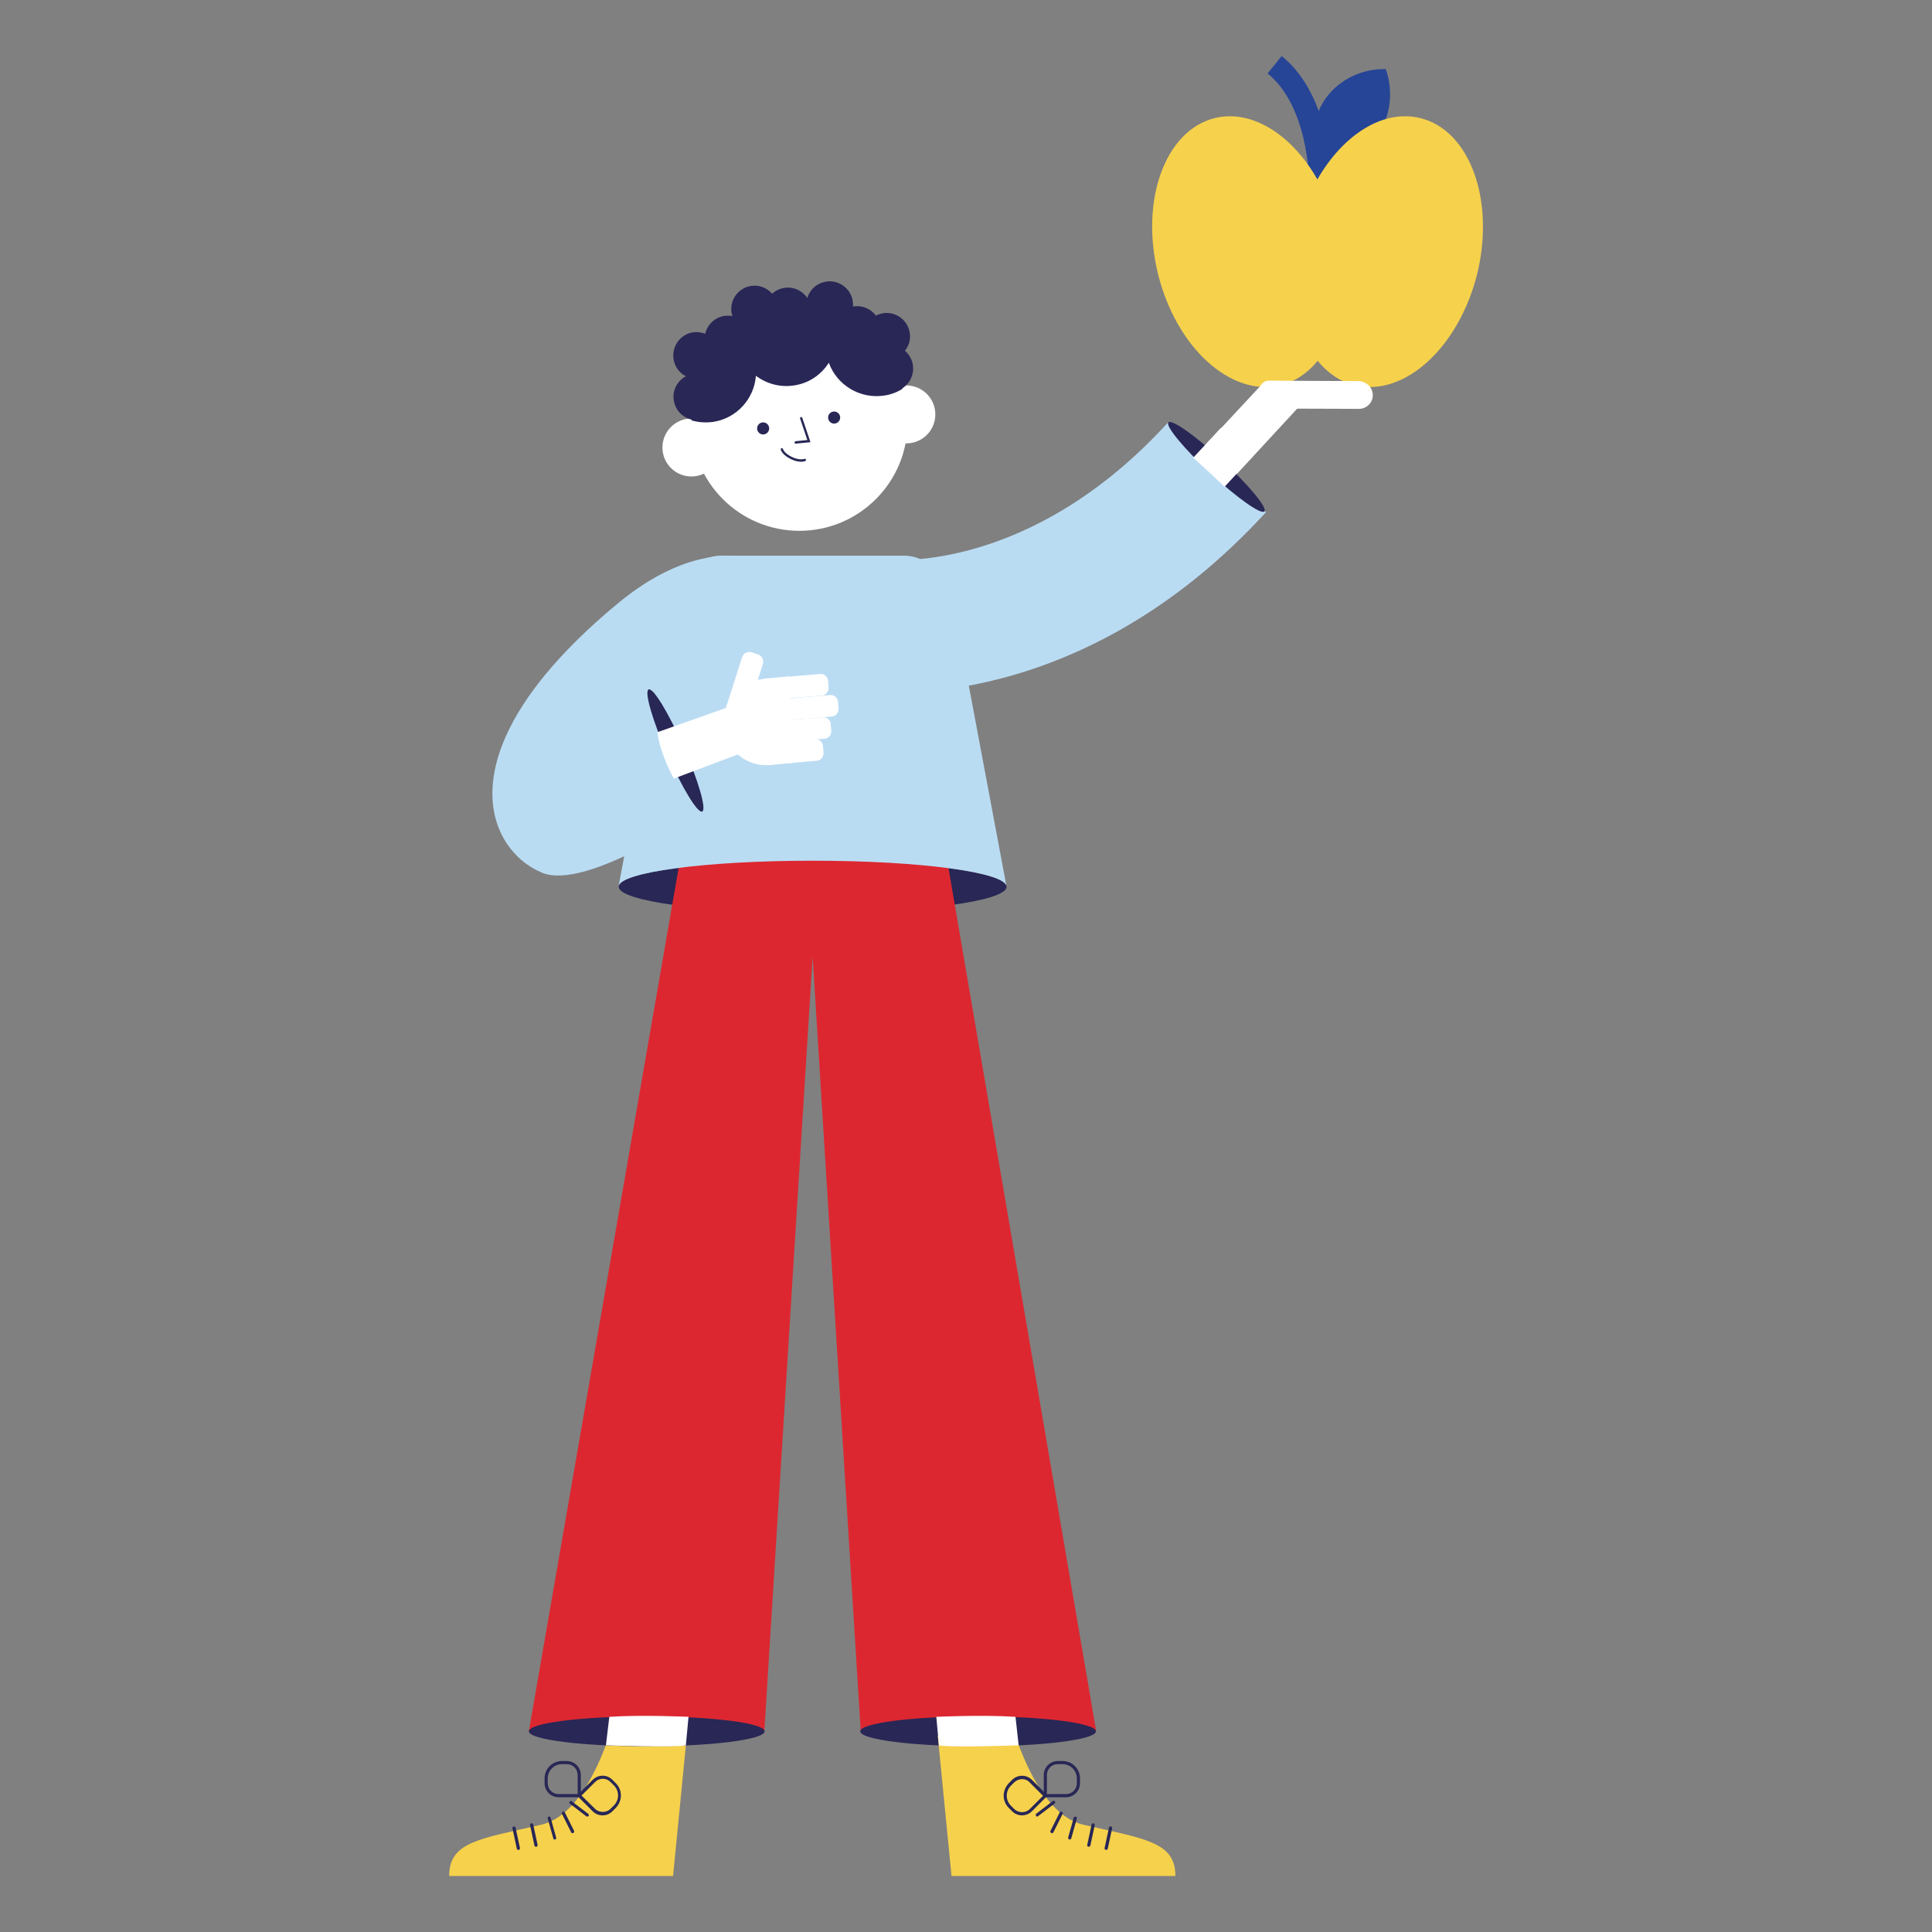 <?xml version="1.0" encoding="UTF-8"?>
<svg xmlns="http://www.w3.org/2000/svg" xmlns:xlink="http://www.w3.org/1999/xlink" version="1.1" id="Layer_1" x="0px" y="0px" viewBox="0 0 800 800" style="enable-background:new 0 0 800 800;" xml:space="preserve">
<rect x="0" y="0" width="800" height="800" fill="#808080" stroke="none"/>
<style type="text/css">
	.st0{fill:none;stroke:#264597;stroke-width:9.29;stroke-miterlimit:10;}
	.st1{fill:#264597;}
	.st2{clip-path:url(#SVGID_00000170243168854608788030000018059847238274201477_);}
	.st3{fill:#F6D14C;}
	.st4{fill:#282756;}
	.st5{fill:#DD2730;}
	.st6{fill:#BADCF3;}
	.st7{fill:#FFFFFF;}
</style>
<path class="st0" d="M527.8,26.8c18.8,15.2,18.8,47.4,18.8,47.4"></path>
<path class="st1" d="M573.8,28.6c4.7,13.2,0.1,28.8-12.6,35.4c-4.5,2.4-10,3.8-15.4,3.7c-1.8-5.1-2.3-10.7-1.4-15.8  C546.6,37.7,559.8,28.3,573.8,28.6L573.8,28.6L573.8,28.6z"></path>
<g>
	<defs>
		<path id="SVGID_1_" d="M588.1,48.9c-15.4-3.8-32,6.9-42.6,25.4C535,55.8,518.3,45.1,503,48.9c-20.5,5.1-31,33.9-23.5,64.5    c7.5,30.5,30.3,51.2,50.8,46.1c6-1.5,11.2-5,15.3-10.1c4.1,5,9.2,8.6,15.3,10.1c20.5,5.1,43.2-15.6,50.8-46.2    C619.1,82.8,608.6,53.9,588.1,48.9L588.1,48.9z"></path>
	</defs>
	<clipPath id="SVGID_00000142869955944314069870000007231819140923785145_">
		<use xlink:href="#SVGID_1_" style="overflow:visible;"></use>
	</clipPath>
	<g style="clip-path:url(#SVGID_00000142869955944314069870000007231819140923785145_);">
		<path class="st3" d="M588.1,48.9c-15.4-3.8-32,6.9-42.6,25.4C535,55.8,518.3,45.1,503,48.9c-20.5,5.1-31,33.9-23.5,64.5    c7.5,30.5,30.3,51.2,50.8,46.1c6-1.5,11.2-5,15.3-10.1c4.1,5,9.2,8.6,15.3,10.1c20.5,5.1,43.2-15.6,50.8-46.2    C619.1,82.8,608.6,53.9,588.1,48.9L588.1,48.9z"></path>
	</g>
</g>
<ellipse class="st4" cx="336.5" cy="367.2" rx="80.3" ry="10.8"></ellipse>
<polygon class="st5" points="453.9,716.8 391.5,352.1 281.9,354.2 219,716.8 316.5,716.8 336.5,396.1 356.4,716.8 "></polygon>
<path class="st6" d="M336.5,356.4c44.4,0,80.3,4.8,80.3,10.8l-21.6-115.1c-2-12.8-10.7-22-20.9-22h-75.7c-10.2,0-19,9.2-20.9,22  l-21.6,115.1C256.1,361.2,292.1,356.4,336.5,356.4L336.5,356.4z"></path>
<path class="st3" d="M284.4,718.7l-5.7,58.1H186c0-14.1,12.4-15.3,38-21.2c13.7-3.1,22.8-21,28.3-36.9"></path>
<path class="st4" d="M214.6,766c-0.3,0-0.6-0.2-0.6-0.5l-1.8-8.4c-0.1-0.3,0.1-0.7,0.5-0.8c0.3-0.1,0.7,0.2,0.8,0.5l1.8,8.4  c0.1,0.3-0.1,0.7-0.5,0.8C214.7,766,214.7,766,214.6,766z"></path>
<path class="st4" d="M221.9,764.7c-0.3,0-0.6-0.2-0.6-0.5l-1.8-8.4c-0.1-0.3,0.1-0.7,0.5-0.8c0.4-0.1,0.7,0.2,0.8,0.5l1.8,8.4  c0.1,0.3-0.1,0.7-0.5,0.8C222,764.7,221.9,764.7,221.9,764.7z"></path>
<path class="st4" d="M229.7,761.7c-0.3,0-0.6-0.2-0.6-0.5l-2.3-8.2c-0.1-0.3,0.1-0.7,0.4-0.8c0.4-0.1,0.7,0.1,0.8,0.5l2.3,8.2  c0.1,0.3-0.1,0.7-0.4,0.8C229.9,761.7,229.8,761.7,229.7,761.7L229.7,761.7z"></path>
<path class="st4" d="M237.1,759.1c-0.2,0-0.5-0.1-0.6-0.4l-3.8-7.6c-0.2-0.3,0-0.7,0.3-0.9c0.3-0.2,0.7,0,0.9,0.3l3.8,7.6  c0.2,0.3,0,0.7-0.3,0.9C237.3,759,237.2,759.1,237.1,759.1L237.1,759.1z"></path>
<path class="st4" d="M243.2,752.2c-0.1,0-0.3,0-0.4-0.1l-6.8-5.2c-0.3-0.2-0.3-0.6-0.1-0.9s0.6-0.3,0.9-0.1l6.8,5.2  c0.3,0.2,0.3,0.6,0.1,0.9C243.6,752.1,243.4,752.2,243.2,752.2L243.2,752.2z"></path>
<path class="st4" d="M240.5,744.2h-9.2c-3.2,0-5.8-2.6-5.8-5.8v-2c0-4,3.2-7.2,7.2-7.2h2c3.2,0,5.8,2.6,5.8,5.8L240.5,744.2  L240.5,744.2z M232.7,730.5c-3.2,0-5.9,2.6-5.9,5.9v2c0,2.5,2,4.5,4.5,4.5h7.9V735c0-2.5-2-4.5-4.5-4.5L232.7,730.5L232.7,730.5z"></path>
<path class="st4" d="M249.5,751.7c-1.6,0-3-0.6-4.1-1.7l-6.5-6.5l6.5-6.5c2.3-2.3,6-2.3,8.2,0l1.4,1.4c1.4,1.4,2.1,3.2,2.1,5.1  s-0.8,3.7-2.1,5.1l-1.4,1.4C252.5,751.1,251.1,751.7,249.5,751.7L249.5,751.7z M240.8,743.5l5.6,5.5c1.7,1.7,4.7,1.7,6.4,0l1.4-1.4  c2.3-2.3,2.3-6,0-8.3l-1.4-1.4c-1.8-1.8-4.6-1.8-6.4,0L240.8,743.5L240.8,743.5z"></path>
<ellipse class="st4" cx="267.8" cy="716.9" rx="48.8" ry="6.2"></ellipse>
<path class="st7" d="M250.9,722.7c0,0,28.3,1,33.1,0l1.1-11.8c0,0-19.1-0.9-32.8,0L250.9,722.7z"></path>
<ellipse class="st4" cx="405" cy="716.9" rx="48.8" ry="6.2"></ellipse>
<path class="st3" d="M388.3,718.7l5.7,58.1h92.7c0-14.1-12.4-15.3-38-21.2c-13.7-3.1-22.8-21-28.3-36.9"></path>
<path class="st7" d="M421.8,722.7c0,0-28.3,1-33,0l-1.1-11.8c0,0,19.1-0.9,32.8,0L421.8,722.7z"></path>
<path class="st4" d="M458,766c0,0-0.1,0-0.1,0c-0.4-0.1-0.6-0.4-0.5-0.8l1.8-8.4c0.1-0.4,0.4-0.6,0.8-0.5c0.4,0.1,0.6,0.4,0.5,0.8  l-1.8,8.4C458.6,765.8,458.3,766,458,766L458,766z"></path>
<path class="st4" d="M450.8,764.7c0,0-0.1,0-0.1,0c-0.4-0.1-0.6-0.4-0.5-0.8l1.8-8.4c0.1-0.4,0.4-0.6,0.8-0.5  c0.4,0.1,0.6,0.4,0.5,0.8l-1.8,8.4C451.4,764.5,451.1,764.7,450.8,764.7L450.8,764.7z"></path>
<path class="st4" d="M443,761.7c-0.1,0-0.1,0-0.2,0c-0.4-0.1-0.5-0.5-0.5-0.8l2.3-8.2c0.1-0.3,0.5-0.5,0.8-0.5s0.5,0.5,0.5,0.8  l-2.3,8.2C443.5,761.5,443.2,761.7,443,761.7L443,761.7z"></path>
<path class="st4" d="M435.6,759.1c-0.1,0-0.2,0-0.3-0.1c-0.3-0.2-0.5-0.6-0.3-0.9l3.8-7.6c0.2-0.3,0.6-0.5,0.9-0.3  c0.3,0.2,0.5,0.6,0.3,0.9l-3.8,7.6C436,758.9,435.8,759.1,435.6,759.1z"></path>
<path class="st4" d="M429.5,752.2c-0.2,0-0.4-0.1-0.5-0.3c-0.2-0.3-0.2-0.7,0.1-0.9l6.8-5.2c0.3-0.2,0.7-0.2,0.9,0.1  s0.2,0.7-0.1,0.9l-6.8,5.2C429.7,752.2,429.6,752.2,429.5,752.2L429.5,752.2z"></path>
<path class="st4" d="M441.4,744.2h-9.2V735c0-3.2,2.6-5.8,5.8-5.8h2c4,0,7.2,3.2,7.2,7.2v2C447.2,741.6,444.6,744.2,441.4,744.2  L441.4,744.2z M433.5,742.9h7.9c2.5,0,4.5-2,4.5-4.5v-2c0-3.2-2.6-5.9-5.9-5.9h-2c-2.5,0-4.5,2-4.5,4.5V742.9L433.5,742.9z"></path>
<path class="st4" d="M423.2,751.7c-1.6,0-3-0.6-4.1-1.7l-1.4-1.4c-1.4-1.4-2.1-3.2-2.1-5.1s0.8-3.7,2.1-5.1l1.4-1.4  c1.1-1.1,2.6-1.7,4.1-1.7s3,0.6,4.1,1.7l6.5,6.5l-6.5,6.5C426.2,751.1,424.7,751.7,423.2,751.7L423.2,751.7z M423.2,736.7  c-1.2,0-2.3,0.5-3.2,1.3l-1.4,1.4c-2.3,2.3-2.3,6,0,8.3l1.4,1.4c1.7,1.7,4.7,1.7,6.4,0l5.5-5.5l-5.5-5.5  C425.5,737.1,424.4,736.7,423.2,736.7L423.2,736.7z"></path>
<circle class="st7" cx="286.3" cy="185.3" r="12"></circle>
<circle class="st7" cx="375.3" cy="171.6" r="12"></circle>
<circle class="st7" cx="331" cy="175" r="44.8"></circle>
<circle class="st4" cx="316" cy="177.4" r="2.5"></circle>
<circle class="st4" cx="345.4" cy="172.9" r="2.5"></circle>
<path class="st4" d="M345.5,132.6c-0.3-0.1-0.5-0.2-0.8-0.2c-5.8-1.9-12.1-2.6-18.6-1.9c-7.6,0.9-14.5,3.5-20.3,7.6  c-0.4,0.3-0.8,0.6-1.2,0.9c-10.9,8.1-17.9,20.9-18.2,35.1c2.8,0.8,5.8,1,8.9,0.6c9.8-1.5,17-9.6,17.7-19.1c4.4,3.3,10,4.9,15.8,4  c6.2-0.9,11.3-4.5,14.4-9.4c3.3,9.2,12.8,15.1,22.9,13.6c2.8-0.4,5.4-1.4,7.6-2.8C369.1,147.5,358.5,137.1,345.5,132.6L345.5,132.6z  "></path>
<path class="st4" d="M376.7,137.8c-0.8-5.3-5.8-8.9-11-8.1c-1.1,0.2-2.1,0.5-3,1c-2.1-2.8-5.6-4.4-9.2-3.8c-0.1,0-0.2,0-0.3,0.1  c0.1-0.7,0-1.5-0.1-2.3c-0.8-5.3-5.8-8.9-11-8.1c-3.8,0.6-6.8,3.3-7.8,6.8c-2-3-5.7-4.8-9.5-4.2c-2,0.3-3.7,1.2-5.1,2.4  c-2.1-2.4-5.3-3.7-8.7-3.2c-5.3,0.8-8.9,5.8-8.1,11c0.1,0.5,0.2,1,0.4,1.5c-1-0.2-2.1-0.2-3.3-0.1c-4,0.6-7.1,3.6-8,7.4  c-1.5-0.6-3.3-0.8-5-0.6c-5.3,0.8-8.9,5.8-8.1,11.1c0.5,3.2,2.5,5.8,5.1,7.1c-3.5,1.9-5.7,5.8-5,10c0.8,5.3,5.8,8.9,11,8.1  c5.3-0.8,8.9-5.8,8.1-11.1c-0.5-3.2-2.5-5.8-5.1-7.1c2.5-1.3,4.3-3.6,4.9-6.4c1.5,0.6,3.3,0.8,5,0.6c5.3-0.8,8.9-5.8,8.1-11.1  c-0.1-0.5-0.2-1-0.4-1.5c1,0.2,2.1,0.2,3.3,0.1c2-0.3,3.7-1.2,5.1-2.4c2.1,2.4,5.3,3.7,8.7,3.2c3.8-0.6,6.8-3.4,7.8-6.8  c2,3,5.7,4.8,9.5,4.2c0.1,0,0.2,0,0.3-0.1c-0.1,0.7,0,1.5,0.1,2.3c0.8,5.3,5.8,8.9,11,8.1c1.1-0.2,2.1-0.5,3-1  c0.4,0.6,0.9,1.1,1.5,1.6c-1.6,2.1-2.5,4.8-2,7.6c0.8,5.3,5.8,8.9,11,8.1c5.3-0.8,8.9-5.8,8.1-11.1c-0.4-2.4-1.6-4.4-3.3-5.9  C376.3,143.3,377.2,140.6,376.7,137.8L376.7,137.8z"></path>
<path class="st6" d="M290.7,335.9c0,0-47.4,33.1-66.2,25.5c-23.1-9.5-41.9-50.9,31.4-111.6c29.7-24.6,50.9-19.1,50.9-19.1l-28,61.4  l-10.2-6.7l0,0L290.7,335.9L290.7,335.9z"></path>
<ellipse transform="matrix(0.916 -0.402 0.402 0.916 -101.3 138.652)" class="st4" cx="279.6" cy="310.6" rx="3.7" ry="27.6"></ellipse>
<path class="st7" d="M304.7,291.7l3.7,19.6L279,322.4c0,0-5.7-10.2-6.8-19.2L304.7,291.7L304.7,291.7z"></path>
<path class="st7" d="M311.2,270.1l2.7,0.9c1.6,0.5,2.5,2.3,2,3.9l-6.5,20.4c-0.5,1.6-2.3,2.5-3.9,2l-2.7-0.9c-1.6-0.5-2.5-2.3-2-3.9  l6.5-20.4C307.8,270.5,309.6,269.6,311.2,270.1z"></path>
<path class="st7" d="M318.8,316.8l10.3-1l-2.5-35.7l-10.7,1.1c-9.9,0.8-17.1,9.5-16.3,19.3C300.3,310.4,309,317.6,318.8,316.8  L318.8,316.8z"></path>
<path class="st7" d="M342.9,281.9l0.2,2.8c0.1,1.7-1.1,3.2-2.8,3.3l-22.9,1.9c-1.7,0.1-3.2-1.1-3.3-2.8l-0.2-2.8  c-0.1-1.7,1.1-3.2,2.8-3.3l22.9-1.9C341.2,278.9,342.7,280.2,342.9,281.9z"></path>
<path class="st7" d="M347,290.6l0.2,2.8c0.1,1.7-1.1,3.2-2.8,3.3l-26.2,2.2c-1.7,0.1-3.2-1.1-3.3-2.8l-0.2-2.8  c-0.1-1.7,1.1-3.2,2.8-3.3l26.2-2.2C345.3,287.6,346.8,288.8,347,290.6z"></path>
<path class="st7" d="M344,299.8l0.2,2.8c0.1,1.7-1.1,3.2-2.8,3.3l-22.5,1.9c-1.7,0.1-3.2-1.1-3.3-2.8l-0.2-2.8  c-0.1-1.7,1.1-3.2,2.8-3.3l22.5-1.9C342.4,296.9,343.9,298.1,344,299.8z"></path>
<path class="st7" d="M340.8,308.9l0.2,2.8c0.1,1.7-1.1,3.2-2.8,3.3l-18.5,1.6c-1.7,0.1-3.2-1.1-3.3-2.8l-0.2-2.8  c-0.1-1.7,1.1-3.2,2.8-3.3l18.5-1.6C339.1,305.9,340.6,307.2,340.8,308.9z"></path>
<path class="st6" d="M524.2,212.1L483.6,175c-56.8,62.2-114.2,57-116.6,56.7l0.3,0l-6.9,54.6C363.8,286.7,447.2,296.2,524.2,212.1  L524.2,212.1z"></path>
<path class="st7" d="M521.5,165.1l0-3.5l0,0c0-2.2,1.8-4,4-4l13.8,0.1l0,0l23.1,0.1c3,0,5.7,2.2,6,5.2c0.4,3.4-2.3,6.3-5.7,6.3  l-28-0.1"></path>
<polyline class="st7" points="537.7,168.6 518.4,189.5 512.2,196.2 499.2,184.2 522,159.7 "></polyline>
<ellipse transform="matrix(0.68 -0.733 0.733 0.68 19.347 431.113)" class="st4" cx="503.8" cy="193.4" rx="3.6" ry="27.1"></ellipse>
<rect x="498" y="180.5" transform="matrix(0.68 -0.733 0.733 0.68 23.163 431.802)" class="st7" width="16.9" height="17.7"></rect>
<g>
	<path class="st4" d="M329.5,183.7c-0.3,0-0.5-0.2-0.5-0.4c0-0.3,0.2-0.5,0.4-0.6l4.9-0.5l-3-8.9c-0.1-0.3,0.1-0.5,0.3-0.6   c0.3-0.1,0.5,0.1,0.6,0.3l3.4,10.1L329.5,183.7C329.5,183.7,329.5,183.7,329.5,183.7z"></path>
</g>
<g>
	<path class="st4" d="M331.8,191.2c-1.2,0-2.7-0.3-4.1-1c-2.2-1-4-2.6-4.4-4c-0.1-0.3,0.1-0.5,0.3-0.6c0.3-0.1,0.5,0.1,0.6,0.3   c0.4,1.2,1.9,2.5,3.9,3.4c1.9,0.9,3.9,1.1,5,0.7c0.3-0.1,0.5,0,0.6,0.3s0,0.5-0.3,0.6C333,191.1,332.5,191.2,331.8,191.2z"></path>
</g>
</svg>
